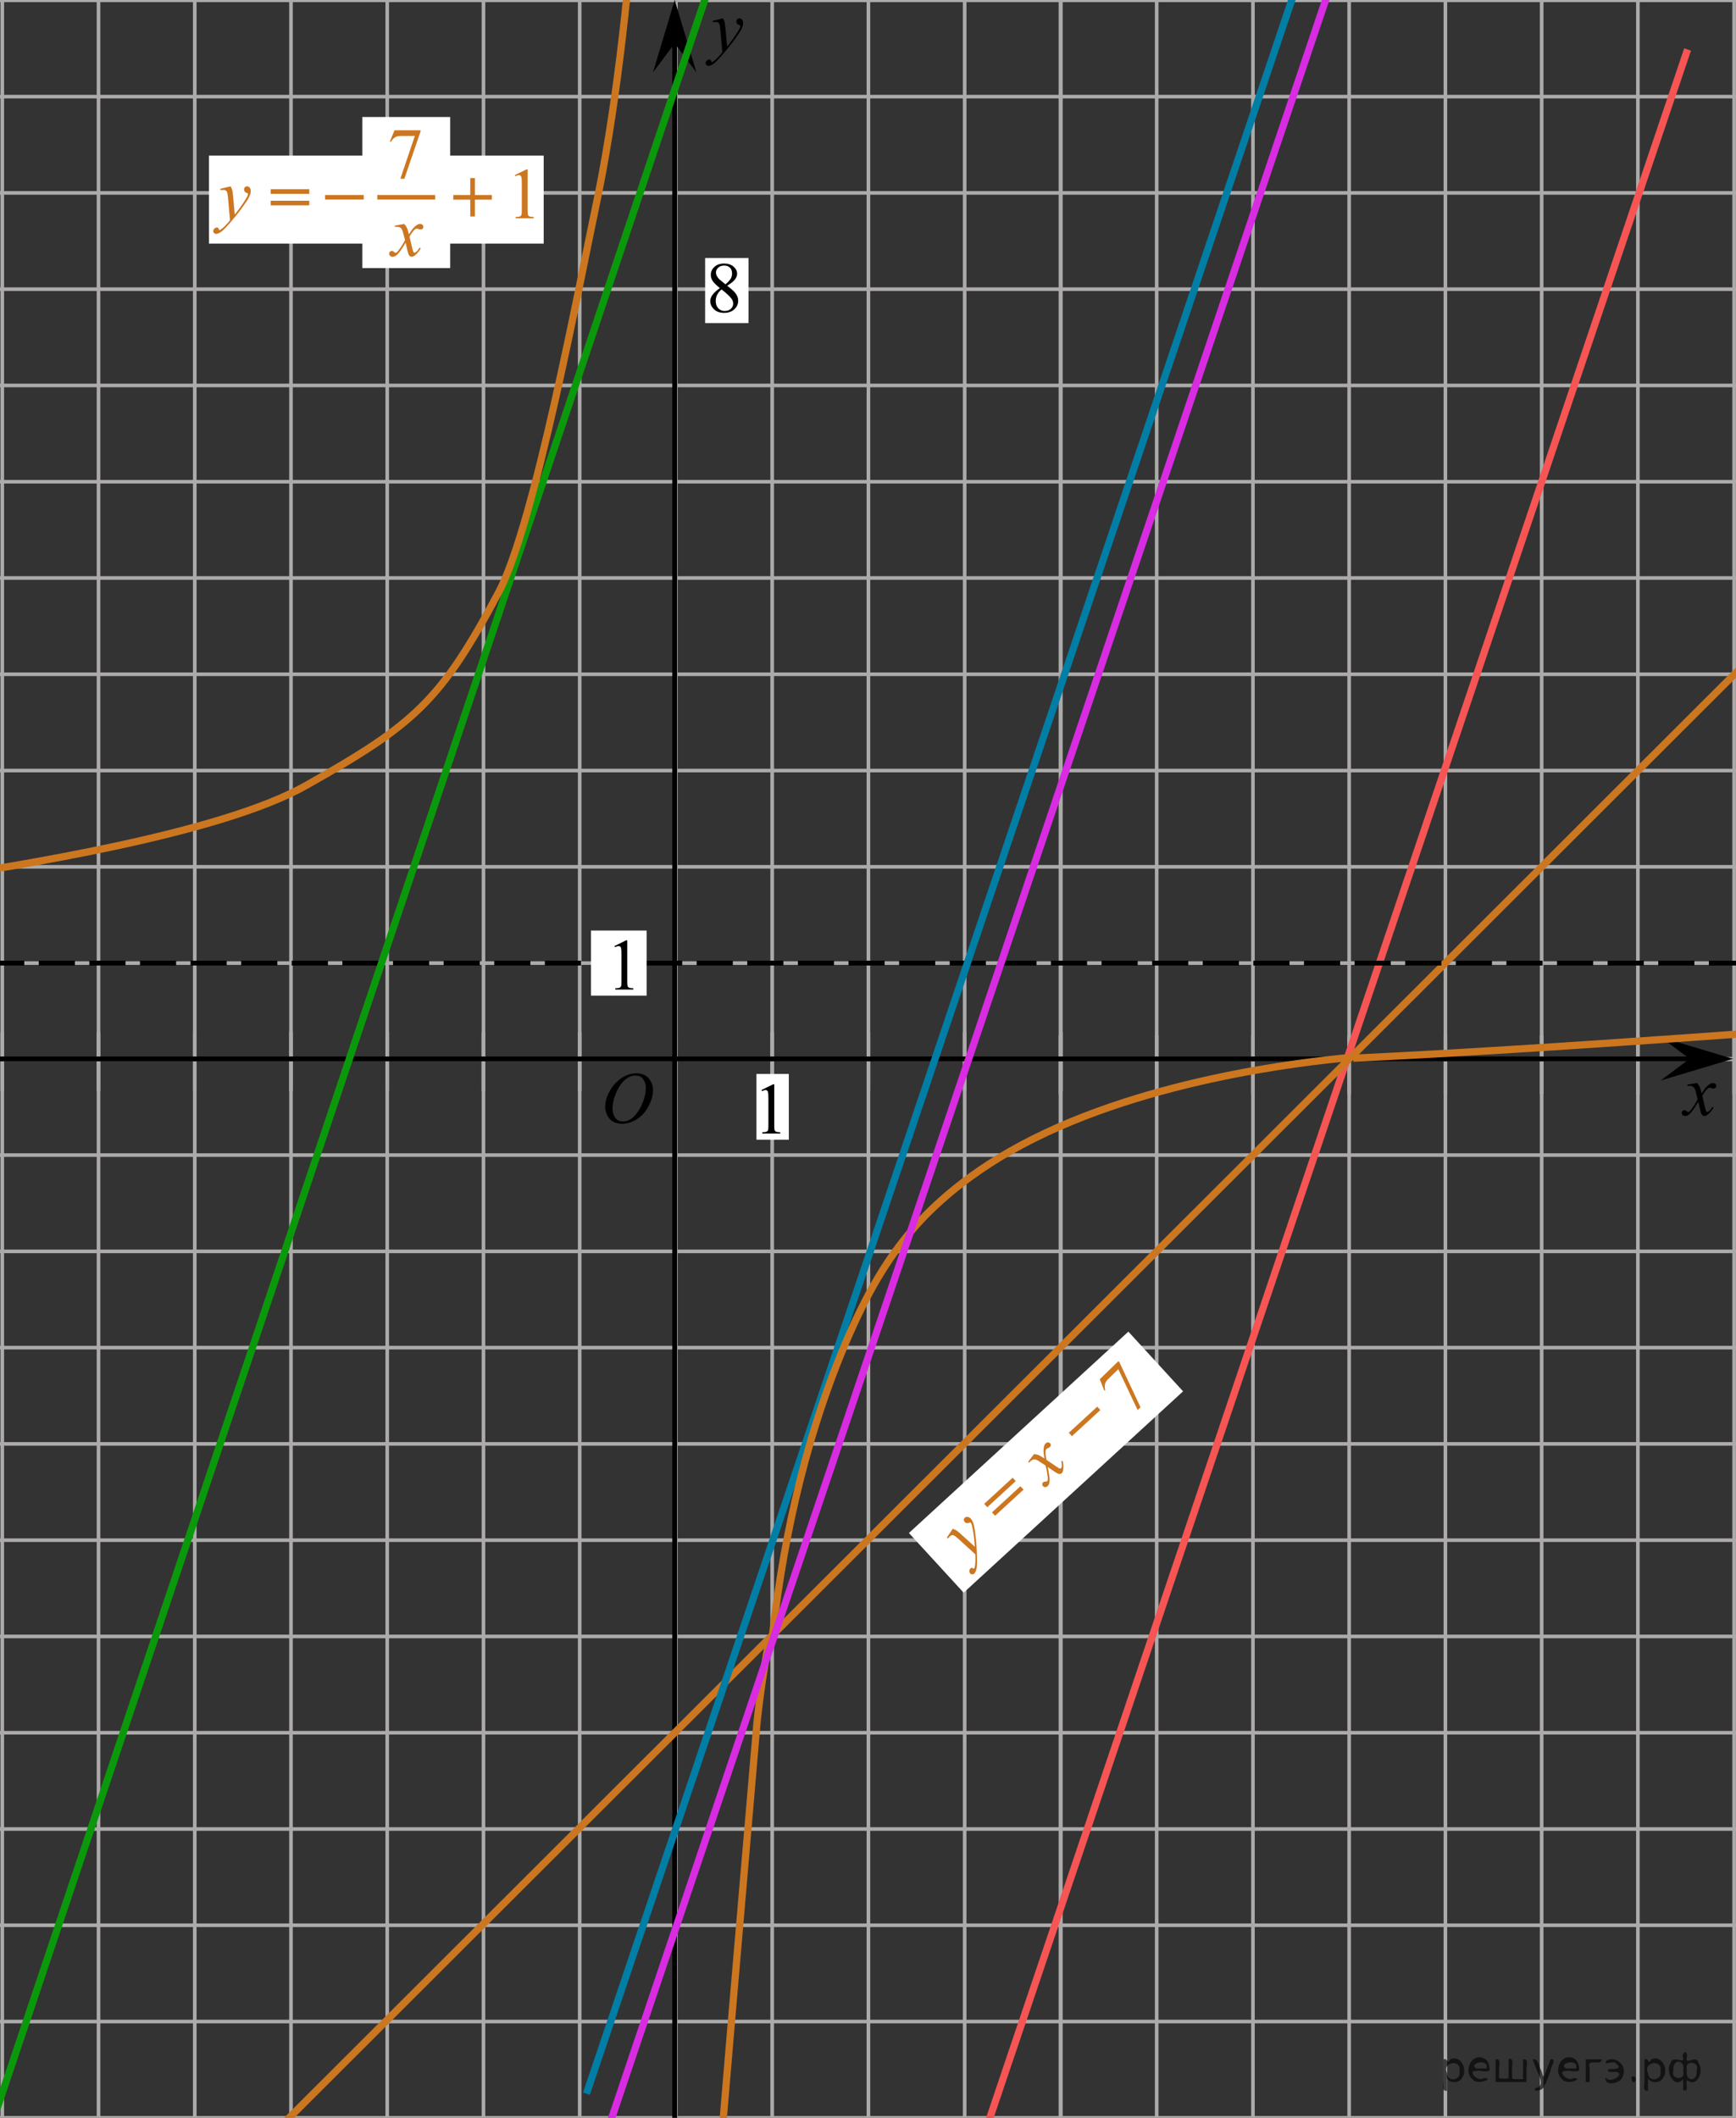 <?xml version="1.0" encoding="utf-8"?>
<!-- Generator: Adobe Illustrator 16.0.0, SVG Export Plug-In . SVG Version: 6.00 Build 0)  -->
<!DOCTYPE svg PUBLIC "-//W3C//DTD SVG 1.1//EN" "http://www.w3.org/Graphics/SVG/1.1/DTD/svg11.dtd">
<svg version="1.1" id="Слой_1" xmlns="http://www.w3.org/2000/svg" xmlns:xlink="http://www.w3.org/1999/xlink" x="0px" y="0px"
	 width="360.17px" height="439.227px" viewBox="0 0 360.17 439.227" enable-background="new 0 0 360.17 439.227"
	 xml:space="preserve">
<rect x="0" y="0" width="360.17" height="439.227" fill="#333333" stroke="none"/>
<g>
	<g>
		<g>
			
				<line fill="none" stroke="#ADAAAA" stroke-width="0.75" stroke-miterlimit="10" x1="-2.462" y1="0.073" x2="445.238" y2="0.073"/>
			
				<line fill="none" stroke="#ADAAAA" stroke-width="0.75" stroke-miterlimit="10" x1="-2.462" y1="20.04" x2="445.238" y2="20.04"/>
			
				<line fill="none" stroke="#ADAAAA" stroke-width="0.75" stroke-miterlimit="10" x1="-2.462" y1="40.008" x2="445.238" y2="40.008"/>
			
				<line fill="none" stroke="#ADAAAA" stroke-width="0.75" stroke-miterlimit="10" x1="-2.462" y1="59.973" x2="445.238" y2="59.973"/>
			
				<line fill="none" stroke="#ADAAAA" stroke-width="0.75" stroke-miterlimit="10" x1="-2.462" y1="79.939" x2="445.238" y2="79.939"/>
			
				<line fill="none" stroke="#ADAAAA" stroke-width="0.75" stroke-miterlimit="10" x1="-2.462" y1="99.907" x2="445.238" y2="99.907"/>
			
				<line fill="none" stroke="#ADAAAA" stroke-width="0.75" stroke-miterlimit="10" x1="-2.462" y1="119.872" x2="445.238" y2="119.872"/>
			
				<line fill="none" stroke="#ADAAAA" stroke-width="0.75" stroke-miterlimit="10" x1="-2.462" y1="139.841" x2="445.238" y2="139.841"/>
			
				<line fill="none" stroke="#ADAAAA" stroke-width="0.75" stroke-miterlimit="10" x1="-2.462" y1="159.807" x2="445.238" y2="159.807"/>
			
				<line fill="none" stroke="#ADAAAA" stroke-width="0.75" stroke-miterlimit="10" x1="-2.462" y1="179.772" x2="445.238" y2="179.772"/>
			
				<line fill="none" stroke="#ADAAAA" stroke-width="0.75" stroke-miterlimit="10" x1="-2.462" y1="199.741" x2="445.238" y2="199.741"/>
			
				<line fill="none" stroke="#ADAAAA" stroke-width="0.75" stroke-miterlimit="10" x1="-2.462" y1="219.705" x2="445.238" y2="219.705"/>
		</g>
		<g>
			
				<line fill="none" stroke="#ADAAAA" stroke-width="0.75" stroke-miterlimit="10" x1="0.472" y1="226.255" x2="0.472" y2="-5.427"/>
			
				<line fill="none" stroke="#ADAAAA" stroke-width="0.75" stroke-miterlimit="10" x1="20.438" y1="226.255" x2="20.438" y2="-5.427"/>
			
				<line fill="none" stroke="#ADAAAA" stroke-width="0.75" stroke-miterlimit="10" x1="40.406" y1="226.255" x2="40.406" y2="-5.427"/>
			
				<line fill="none" stroke="#ADAAAA" stroke-width="0.75" stroke-miterlimit="10" x1="60.371" y1="226.255" x2="60.371" y2="-5.427"/>
			
				<line fill="none" stroke="#ADAAAA" stroke-width="0.75" stroke-miterlimit="10" x1="80.337" y1="226.255" x2="80.337" y2="-5.427"/>
			
				<line fill="none" stroke="#ADAAAA" stroke-width="0.75" stroke-miterlimit="10" x1="100.305" y1="226.255" x2="100.305" y2="-5.427"/>
			
				<line fill="none" stroke="#ADAAAA" stroke-width="0.75" stroke-miterlimit="10" x1="120.271" y1="226.255" x2="120.271" y2="-5.427"/>
			
				<line fill="none" stroke="#ADAAAA" stroke-width="0.75" stroke-miterlimit="10" x1="140.239" y1="226.255" x2="140.239" y2="-5.427"/>
			
				<line fill="none" stroke="#ADAAAA" stroke-width="0.75" stroke-miterlimit="10" x1="160.204" y1="226.255" x2="160.204" y2="-5.427"/>
			
				<line fill="none" stroke="#ADAAAA" stroke-width="0.75" stroke-miterlimit="10" x1="180.17" y1="226.255" x2="180.17" y2="-5.427"/>
			
				<line fill="none" stroke="#ADAAAA" stroke-width="0.75" stroke-miterlimit="10" x1="200.138" y1="226.255" x2="200.138" y2="-5.427"/>
			
				<line fill="none" stroke="#ADAAAA" stroke-width="0.75" stroke-miterlimit="10" x1="220.105" y1="226.255" x2="220.105" y2="-5.427"/>
			<g>
				
					<line fill="none" stroke="#ADAAAA" stroke-width="0.75" stroke-miterlimit="10" x1="220.013" y1="226.903" x2="220.013" y2="-4.78"/>
				
					<line fill="none" stroke="#ADAAAA" stroke-width="0.75" stroke-miterlimit="10" x1="239.98" y1="226.903" x2="239.98" y2="-4.78"/>
				
					<line fill="none" stroke="#ADAAAA" stroke-width="0.75" stroke-miterlimit="10" x1="259.949" y1="226.903" x2="259.949" y2="-4.78"/>
				
					<line fill="none" stroke="#ADAAAA" stroke-width="0.75" stroke-miterlimit="10" x1="279.913" y1="226.903" x2="279.913" y2="-4.78"/>
				
					<line fill="none" stroke="#ADAAAA" stroke-width="0.75" stroke-miterlimit="10" x1="299.879" y1="226.903" x2="299.879" y2="-4.78"/>
				
					<line fill="none" stroke="#ADAAAA" stroke-width="0.75" stroke-miterlimit="10" x1="319.849" y1="226.903" x2="319.849" y2="-4.78"/>
				
					<line fill="none" stroke="#ADAAAA" stroke-width="0.75" stroke-miterlimit="10" x1="339.815" y1="226.903" x2="339.815" y2="-4.78"/>
				
					<line fill="none" stroke="#ADAAAA" stroke-width="0.75" stroke-miterlimit="10" x1="359.779" y1="226.903" x2="359.779" y2="-4.78"/>
				
					<line fill="none" stroke="#ADAAAA" stroke-width="0.75" stroke-miterlimit="10" x1="379.748" y1="226.903" x2="379.748" y2="-4.78"/>
				
					<line fill="none" stroke="#ADAAAA" stroke-width="0.75" stroke-miterlimit="10" x1="399.715" y1="226.903" x2="399.715" y2="-4.78"/>
				
					<line fill="none" stroke="#ADAAAA" stroke-width="0.75" stroke-miterlimit="10" x1="419.683" y1="226.903" x2="419.683" y2="-4.78"/>
				
					<line fill="none" stroke="#ADAAAA" stroke-width="0.75" stroke-miterlimit="10" x1="439.647" y1="226.903" x2="439.647" y2="-4.78"/>
			</g>
		</g>
	</g>
	<g>
		<g>
			
				<line fill="none" stroke="#ADAAAA" stroke-width="0.75" stroke-miterlimit="10" x1="-2.462" y1="219.592" x2="445.238" y2="219.592"/>
			
				<line fill="none" stroke="#ADAAAA" stroke-width="0.75" stroke-miterlimit="10" x1="-2.462" y1="239.559" x2="445.238" y2="239.559"/>
			
				<line fill="none" stroke="#ADAAAA" stroke-width="0.75" stroke-miterlimit="10" x1="-2.462" y1="259.528" x2="445.238" y2="259.528"/>
			
				<line fill="none" stroke="#ADAAAA" stroke-width="0.75" stroke-miterlimit="10" x1="-2.462" y1="279.493" x2="445.238" y2="279.493"/>
			
				<line fill="none" stroke="#ADAAAA" stroke-width="0.75" stroke-miterlimit="10" x1="-2.462" y1="299.458" x2="445.238" y2="299.458"/>
			
				<line fill="none" stroke="#ADAAAA" stroke-width="0.75" stroke-miterlimit="10" x1="-2.462" y1="319.427" x2="445.238" y2="319.427"/>
			
				<line fill="none" stroke="#ADAAAA" stroke-width="0.75" stroke-miterlimit="10" x1="-2.462" y1="339.391" x2="445.238" y2="339.391"/>
			
				<line fill="none" stroke="#ADAAAA" stroke-width="0.75" stroke-miterlimit="10" x1="-2.462" y1="359.361" x2="445.238" y2="359.361"/>
			
				<line fill="none" stroke="#ADAAAA" stroke-width="0.75" stroke-miterlimit="10" x1="-2.462" y1="379.327" x2="445.238" y2="379.327"/>
			
				<line fill="none" stroke="#ADAAAA" stroke-width="0.75" stroke-miterlimit="10" x1="-2.462" y1="399.291" x2="445.238" y2="399.291"/>
			
				<line fill="none" stroke="#ADAAAA" stroke-width="0.75" stroke-miterlimit="10" x1="-2.462" y1="419.26" x2="445.238" y2="419.26"/>
			
				<line fill="none" stroke="#ADAAAA" stroke-width="0.75" stroke-miterlimit="10" x1="-2.462" y1="439.225" x2="445.238" y2="439.225"/>
		</g>
		<g>
			
				<line fill="none" stroke="#ADAAAA" stroke-width="0.75" stroke-miterlimit="10" x1="0.472" y1="445.775" x2="0.472" y2="214.092"/>
			
				<line fill="none" stroke="#ADAAAA" stroke-width="0.75" stroke-miterlimit="10" x1="20.438" y1="445.775" x2="20.438" y2="214.092"/>
			
				<line fill="none" stroke="#ADAAAA" stroke-width="0.75" stroke-miterlimit="10" x1="40.406" y1="445.775" x2="40.406" y2="214.092"/>
			
				<line fill="none" stroke="#ADAAAA" stroke-width="0.75" stroke-miterlimit="10" x1="60.371" y1="445.775" x2="60.371" y2="214.092"/>
			
				<line fill="none" stroke="#ADAAAA" stroke-width="0.75" stroke-miterlimit="10" x1="80.337" y1="445.775" x2="80.337" y2="214.092"/>
			
				<line fill="none" stroke="#ADAAAA" stroke-width="0.75" stroke-miterlimit="10" x1="100.305" y1="445.775" x2="100.305" y2="214.092"/>
			
				<line fill="none" stroke="#ADAAAA" stroke-width="0.75" stroke-miterlimit="10" x1="120.271" y1="445.775" x2="120.271" y2="214.092"/>
			
				<line fill="none" stroke="#ADAAAA" stroke-width="0.75" stroke-miterlimit="10" x1="140.239" y1="445.775" x2="140.239" y2="214.092"/>
			
				<line fill="none" stroke="#ADAAAA" stroke-width="0.75" stroke-miterlimit="10" x1="160.204" y1="445.775" x2="160.204" y2="214.092"/>
			
				<line fill="none" stroke="#ADAAAA" stroke-width="0.75" stroke-miterlimit="10" x1="180.17" y1="445.775" x2="180.17" y2="214.092"/>
			
				<line fill="none" stroke="#ADAAAA" stroke-width="0.75" stroke-miterlimit="10" x1="200.138" y1="445.775" x2="200.138" y2="214.092"/>
			
				<line fill="none" stroke="#ADAAAA" stroke-width="0.75" stroke-miterlimit="10" x1="220.105" y1="445.775" x2="220.105" y2="214.092"/>
			<g>
				
					<line fill="none" stroke="#ADAAAA" stroke-width="0.75" stroke-miterlimit="10" x1="220.013" y1="446.423" x2="220.013" y2="214.74"/>
				
					<line fill="none" stroke="#ADAAAA" stroke-width="0.75" stroke-miterlimit="10" x1="239.98" y1="446.423" x2="239.98" y2="214.74"/>
				
					<line fill="none" stroke="#ADAAAA" stroke-width="0.75" stroke-miterlimit="10" x1="259.949" y1="446.423" x2="259.949" y2="214.74"/>
				
					<line fill="none" stroke="#ADAAAA" stroke-width="0.75" stroke-miterlimit="10" x1="279.913" y1="446.423" x2="279.913" y2="214.74"/>
				
					<line fill="none" stroke="#ADAAAA" stroke-width="0.75" stroke-miterlimit="10" x1="299.879" y1="446.423" x2="299.879" y2="214.74"/>
				
					<line fill="none" stroke="#ADAAAA" stroke-width="0.75" stroke-miterlimit="10" x1="319.849" y1="446.423" x2="319.849" y2="214.74"/>
				
					<line fill="none" stroke="#ADAAAA" stroke-width="0.75" stroke-miterlimit="10" x1="339.815" y1="446.423" x2="339.815" y2="214.74"/>
				
					<line fill="none" stroke="#ADAAAA" stroke-width="0.75" stroke-miterlimit="10" x1="359.779" y1="446.423" x2="359.779" y2="214.74"/>
				
					<line fill="none" stroke="#ADAAAA" stroke-width="0.75" stroke-miterlimit="10" x1="379.748" y1="446.423" x2="379.748" y2="214.74"/>
				
					<line fill="none" stroke="#ADAAAA" stroke-width="0.75" stroke-miterlimit="10" x1="399.715" y1="446.423" x2="399.715" y2="214.74"/>
				
					<line fill="none" stroke="#ADAAAA" stroke-width="0.75" stroke-miterlimit="10" x1="419.683" y1="446.423" x2="419.683" y2="214.74"/>
				
					<line fill="none" stroke="#ADAAAA" stroke-width="0.75" stroke-miterlimit="10" x1="439.647" y1="446.423" x2="439.647" y2="214.74"/>
			</g>
		</g>
	</g>
</g>
<line fill="none" stroke="#000000" stroke-miterlimit="10" x1="-2.504" y1="219.613" x2="352.043" y2="219.613"/>
<line fill="none" stroke="#000000" stroke-miterlimit="10" x1="139.98" y1="449.729" x2="139.98" y2="8.021"/>
<line fill="none" x1="-425.962" y1="127.678" x2="-425.595" y2="127.678"/>
<polygon points="350.542,219.592 344.536,215.092 359.549,219.592 344.536,224.092 "/>
<g>
	<g>
		<g>
			<g>
				<g>
					<g>
						<g>
							<defs>
								<rect id="SVGID_1_" x="122.609" y="219.086" width="16.438" height="17.871"/>
							</defs>
							<clipPath id="SVGID_2_">
								<use xlink:href="#SVGID_1_"  overflow="visible"/>
							</clipPath>
							<g clip-path="url(#SVGID_2_)">
								<path d="M132.087,222.594c0.662,0,1.248,0.146,1.758,0.434c0.511,0.286,0.91,0.715,1.199,1.275
									c0.289,0.562,0.437,1.146,0.437,1.753c0,1.071-0.312,2.196-0.933,3.378c-0.621,1.181-1.434,2.078-2.434,2.695
									c-1,0.621-2.035,0.934-3.104,0.934c-0.771,0-1.414-0.172-1.934-0.516c-0.518-0.342-0.898-0.793-1.146-1.354
									c-0.248-0.563-0.371-1.104-0.371-1.634c0-0.938,0.228-1.857,0.675-2.771c0.446-0.914,0.982-1.677,1.605-2.289
									c0.623-0.611,1.288-1.084,1.993-1.414C130.542,222.76,131.292,222.594,132.087,222.594z M131.837,223.066
									c-0.49,0-0.973,0.122-1.438,0.366c-0.465,0.244-0.934,0.644-1.395,1.194c-0.461,0.555-0.876,1.279-1.244,2.177
									c-0.451,1.104-0.677,2.146-0.677,3.123c0,0.696,0.179,1.315,0.535,1.854c0.358,0.539,0.908,0.811,1.646,0.811
									c0.446,0,0.887-0.11,1.313-0.331c0.431-0.224,0.875-0.603,1.344-1.14c0.584-0.675,1.072-1.535,1.476-2.58
									c0.396-1.047,0.596-2.021,0.596-2.929c0-0.669-0.18-1.263-0.537-1.776C133.096,223.326,132.557,223.066,131.837,223.066z"/>
							</g>
						</g>
					</g>
				</g>
			</g>
		</g>
	</g>
</g>
<g>
	<g>
		<g>
			<g>
				<g>
					<g>
						<g>
							<defs>
								<rect id="SVGID_3_" x="346.247" y="221.666" width="12.357" height="13.729"/>
							</defs>
							<clipPath id="SVGID_4_">
								<use xlink:href="#SVGID_3_"  overflow="visible"/>
							</clipPath>
							<g clip-path="url(#SVGID_4_)">
								<path d="M352.081,224.61c0.239,0.256,0.422,0.512,0.545,0.769c0.09,0.18,0.232,0.646,0.436,1.396l0.65-0.978
									c0.172-0.231,0.381-0.461,0.627-0.675c0.246-0.215,0.461-0.356,0.647-0.438c0.114-0.052,0.247-0.073,0.392-0.073
									c0.213,0,0.381,0.059,0.506,0.17c0.125,0.112,0.188,0.251,0.188,0.413c0,0.188-0.036,0.313-0.108,0.385
									c-0.139,0.122-0.295,0.188-0.473,0.188c-0.105,0-0.217-0.021-0.332-0.065c-0.23-0.079-0.393-0.118-0.467-0.118
									c-0.115,0-0.262,0.068-0.424,0.207c-0.307,0.257-0.67,0.75-1.092,1.481l0.604,2.537c0.095,0.39,0.173,0.619,0.233,0.695
									c0.064,0.075,0.129,0.111,0.191,0.111c0.104,0,0.225-0.058,0.362-0.17c0.271-0.229,0.5-0.521,0.688-0.886l0.258,0.134
									c-0.311,0.58-0.699,1.063-1.182,1.444c-0.271,0.218-0.498,0.32-0.688,0.32c-0.273,0-0.493-0.15-0.655-0.465
									c-0.104-0.188-0.317-1.019-0.646-2.478c-0.768,1.333-1.381,2.188-1.844,2.572c-0.301,0.243-0.59,0.366-0.871,0.366
									c-0.195,0-0.375-0.066-0.539-0.213c-0.115-0.104-0.176-0.254-0.176-0.437c0-0.161,0.055-0.297,0.162-0.405
									c0.105-0.106,0.239-0.162,0.396-0.162c0.152,0,0.32,0.08,0.502,0.235c0.127,0.111,0.229,0.171,0.295,0.171
									c0.061,0,0.136-0.039,0.229-0.117c0.229-0.188,0.545-0.59,0.942-1.211c0.396-0.619,0.659-1.065,0.782-1.342
									c-0.309-1.194-0.475-1.826-0.494-1.896c-0.111-0.316-0.266-0.547-0.441-0.68c-0.184-0.134-0.449-0.199-0.806-0.199
									c-0.112,0-0.241,0.006-0.396,0.019v-0.269L352.081,224.61z"/>
							</g>
						</g>
					</g>
				</g>
			</g>
		</g>
	</g>
</g>
<rect x="156.941" y="222.723" fill="#FFFFFF" width="6.712" height="13.646"/>
<g>
	<g>
		<g>
			<g>
				<g>
					<g>
						<g>
							<defs>
								<rect id="SVGID_5_" x="155.374" y="222.73" width="9.53" height="16.49"/>
							</defs>
							<clipPath id="SVGID_6_">
								<use xlink:href="#SVGID_5_"  overflow="visible"/>
							</clipPath>
							<g clip-path="url(#SVGID_6_)">
								<path d="M157.979,226.069l2.412-1.188h0.241v8.451c0,0.563,0.023,0.911,0.07,1.049c0.045,0.14,0.144,0.243,0.289,0.316
									c0.145,0.071,0.439,0.114,0.891,0.125v0.271h-3.729v-0.271c0.47-0.012,0.771-0.053,0.905-0.122
									c0.139-0.07,0.229-0.167,0.285-0.288c0.053-0.121,0.079-0.479,0.079-1.082v-5.4c0-0.729-0.021-1.197-0.071-1.404
									c-0.034-0.154-0.099-0.271-0.188-0.346c-0.09-0.076-0.197-0.111-0.326-0.111c-0.18,0-0.432,0.076-0.752,0.229
									L157.979,226.069z"/>
							</g>
						</g>
					</g>
				</g>
			</g>
		</g>
	</g>
</g>
<line fill="none" stroke="#F75454" stroke-width="1.5" stroke-miterlimit="10" x1="350.121" y1="10.261" x2="203.155" y2="445.782"/>
<polygon points="139.98,9.004 135.48,15.009 139.98,0 144.48,15.009 "/>
<g>
	<path d="M149.994,3.804c0.166,0.282,0.281,0.548,0.345,0.794c0.063,0.247,0.127,0.73,0.19,1.454l0.322,3.604
		c0.293-0.352,0.718-0.908,1.274-1.67c0.269-0.371,0.601-0.876,0.996-1.516c0.239-0.392,0.386-0.664,0.439-0.82
		c0.029-0.078,0.044-0.159,0.044-0.242c0-0.054-0.018-0.098-0.051-0.132c-0.035-0.034-0.124-0.074-0.268-0.121
		c-0.145-0.046-0.264-0.132-0.359-0.256c-0.095-0.125-0.143-0.269-0.143-0.429c0-0.2,0.059-0.361,0.176-0.483
		s0.264-0.183,0.439-0.183c0.215,0,0.398,0.089,0.549,0.267c0.152,0.179,0.228,0.424,0.228,0.736c0,0.386-0.132,0.826-0.396,1.321
		c-0.264,0.495-0.771,1.257-1.523,2.281c-0.752,1.025-1.662,2.145-2.732,3.354c-0.736,0.835-1.283,1.36-1.641,1.577
		c-0.355,0.218-0.661,0.326-0.915,0.326c-0.151,0-0.284-0.058-0.399-0.172c-0.114-0.115-0.172-0.248-0.172-0.398
		c0-0.19,0.08-0.364,0.238-0.521c0.158-0.156,0.33-0.233,0.516-0.233c0.098,0,0.179,0.021,0.242,0.065
		c0.039,0.024,0.082,0.094,0.128,0.209c0.047,0.114,0.089,0.191,0.128,0.23c0.025,0.023,0.055,0.037,0.088,0.037
		c0.029,0,0.081-0.024,0.154-0.073c0.269-0.166,0.581-0.431,0.938-0.791c0.469-0.479,0.815-0.869,1.04-1.172l-0.41-4.645
		c-0.068-0.767-0.171-1.232-0.308-1.398c-0.137-0.166-0.366-0.249-0.688-0.249c-0.103,0-0.286,0.015-0.55,0.044l-0.065-0.271
		L149.994,3.804z"/>
</g>
<line fill="none" stroke="#CC761F" stroke-width="1.5" stroke-miterlimit="10" x1="463.092" y1="36.745" x2="49.474" y2="449.729"/>
<line fill="none" stroke="#000000" stroke-miterlimit="10" stroke-dasharray="7.5,3" x1="-2.462" y1="199.741" x2="378.358" y2="199.741"/>
<rect x="122.609" y="192.992" fill="#FFFFFF" width="11.551" height="13.5"/>
<g>
	<g>
		<g>
			<g>
				<g>
					<g>
						<g>
							<defs>
								<rect id="SVGID_7_" x="124.881" y="191.496" width="9.529" height="16.49"/>
							</defs>
							<clipPath id="SVGID_8_">
								<use xlink:href="#SVGID_7_"  overflow="visible"/>
							</clipPath>
							<g clip-path="url(#SVGID_8_)">
								<path d="M127.486,196.207l2.412-1.188h0.241v8.452c0,0.563,0.022,0.91,0.07,1.048c0.045,0.14,0.144,0.244,0.289,0.316
									c0.145,0.071,0.439,0.114,0.891,0.125v0.271h-3.729v-0.271c0.471-0.012,0.771-0.053,0.906-0.122
									c0.139-0.07,0.229-0.167,0.285-0.287c0.053-0.121,0.079-0.479,0.079-1.082v-5.401c0-0.729-0.022-1.197-0.071-1.404
									c-0.035-0.153-0.099-0.271-0.188-0.346c-0.09-0.076-0.197-0.111-0.326-0.111c-0.18,0-0.432,0.076-0.752,0.229
									L127.486,196.207z"/>
							</g>
						</g>
					</g>
				</g>
			</g>
		</g>
	</g>
</g>
<path fill="none" stroke="#CC761F" stroke-width="1.5" stroke-miterlimit="10" d="M159.488,340.477
	c-1.928,10.802-2.502,17.58-2.502,17.58c-3.382,39.915-7.28,83.526-11.047,132.801"/>
<path fill="none" stroke="#CC761F" stroke-width="1.5" stroke-miterlimit="10" d="M436.043,208.863
	c-62.694,4.694-113.921,8.651-155.313,10.604"/>
<line fill="none" stroke="#007EA5" stroke-width="1.5" stroke-miterlimit="10" x1="272.141" y1="-12.277" x2="121.67" y2="434.226"/>
<line fill="none" stroke="#0A990A" stroke-width="1.5" stroke-miterlimit="10" x1="150.836" y1="-13.776" x2="-0.583" y2="437.226"/>
<path fill="none" stroke="#CC761F" stroke-width="1.5" stroke-miterlimit="10" d="M-171.52,193.249
	c0,0,116.863-4.578,155.313-10.604c20.276-3.179,61.809-9.652,79.688-19.73c22.5-12.682,28-17.514,40.021-40.17
	c7.398-13.942,16.824-64.457,20.097-79.897c7.88-37.173,10.881-94.293,10.881-131.593"/>
<path fill="none" stroke="#CC761F" stroke-width="1.5" stroke-miterlimit="10" d="M279.912,219.34
	c-8.869,0.831-44.38,4.609-70.35,19.431c-11.992,6.845-18.361,13.996-20.558,16.588c-4.679,5.526-8.972,12.274-13.745,23.583
	c-9.102,21.564-13.24,43.818-15.122,61.535"/>
<rect x="186.099" y="295.103" transform="matrix(-0.737 0.676 -0.676 -0.737 582.1 380.243)" fill="#FFFFFF" width="61.775" height="16.796"/>
<path fill="#CC761F" d="M197.661,317.067c0.314,0.098,0.578,0.214,0.791,0.354c0.214,0.138,0.588,0.452,1.124,0.941l2.676,2.436
	c-0.023-0.456-0.087-1.153-0.191-2.092c-0.054-0.454-0.15-1.051-0.293-1.79c-0.087-0.448-0.163-0.75-0.231-0.901
	c-0.031-0.076-0.075-0.147-0.131-0.208c-0.036-0.039-0.079-0.061-0.126-0.063c-0.049-0.002-0.143,0.029-0.279,0.093
	c-0.138,0.063-0.283,0.081-0.438,0.053c-0.154-0.027-0.285-0.1-0.396-0.218c-0.135-0.148-0.2-0.306-0.197-0.476
	c0.003-0.169,0.07-0.313,0.2-0.433c0.157-0.145,0.354-0.202,0.585-0.175c0.232,0.03,0.454,0.161,0.665,0.39
	c0.262,0.283,0.463,0.698,0.605,1.242c0.14,0.542,0.28,1.447,0.42,2.709c0.139,1.265,0.226,2.703,0.256,4.32
	c0.022,1.112-0.024,1.87-0.14,2.27c-0.115,0.402-0.267,0.688-0.454,0.861c-0.109,0.102-0.248,0.148-0.41,0.143
	c-0.161-0.008-0.294-0.066-0.396-0.178c-0.129-0.14-0.188-0.321-0.178-0.544c0.013-0.223,0.085-0.395,0.222-0.521
	c0.072-0.066,0.146-0.104,0.223-0.116c0.045-0.008,0.125,0.015,0.235,0.068c0.112,0.052,0.196,0.08,0.251,0.082
	c0.034,0.002,0.064-0.01,0.089-0.032c0.022-0.021,0.043-0.073,0.065-0.157c0.084-0.305,0.136-0.711,0.155-1.216
	c0.021-0.671,0.013-1.193-0.026-1.567l-3.443-3.142c-0.568-0.52-0.959-0.793-1.174-0.822c-0.212-0.03-0.438,0.063-0.674,0.282
	c-0.076,0.069-0.2,0.204-0.376,0.404l-0.231-0.155L197.661,317.067z"/>
<path fill="#CC761F" d="M204.188,311.894l5.901-5.42l0.645,0.702l-5.9,5.42L204.188,311.894z M205.808,313.659l5.9-5.421
	l0.646,0.702l-5.902,5.421L205.808,313.659z"/>
<path fill="#CC761F" d="M214.533,301.569c0.349,0.027,0.653,0.092,0.914,0.195c0.185,0.07,0.604,0.312,1.255,0.727l-0.18-1.148
	c-0.032-0.288-0.032-0.594,0.005-0.914c0.036-0.321,0.097-0.572,0.181-0.758c0.053-0.115,0.131-0.222,0.235-0.316
	c0.155-0.142,0.316-0.214,0.484-0.215s0.308,0.058,0.416,0.175c0.125,0.137,0.183,0.256,0.175,0.356
	c-0.019,0.183-0.092,0.333-0.221,0.452c-0.075,0.068-0.172,0.128-0.286,0.175c-0.223,0.097-0.362,0.173-0.42,0.226
	c-0.086,0.079-0.143,0.223-0.168,0.433c-0.05,0.393,0.017,0.998,0.197,1.817l2.146,1.449c0.33,0.223,0.544,0.339,0.642,0.351
	c0.098,0.015,0.169-0.002,0.216-0.045c0.075-0.068,0.125-0.19,0.151-0.366c0.045-0.348,0.016-0.719-0.088-1.113l0.278-0.076
	c0.161,0.632,0.199,1.249,0.107,1.85c-0.052,0.34-0.147,0.572-0.284,0.698c-0.2,0.185-0.465,0.219-0.792,0.103
	c-0.203-0.072-0.917-0.532-2.133-1.382c0.334,1.491,0.46,2.53,0.381,3.121c-0.056,0.382-0.185,0.667-0.39,0.855
	c-0.145,0.132-0.323,0.199-0.538,0.204c-0.158,0.002-0.3-0.065-0.421-0.198c-0.109-0.12-0.159-0.254-0.153-0.405
	c0.007-0.151,0.066-0.281,0.181-0.387c0.115-0.107,0.291-0.16,0.526-0.166c0.17-0.003,0.278-0.027,0.33-0.074
	c0.043-0.039,0.07-0.118,0.088-0.238c0.042-0.293,0.002-0.8-0.123-1.52c-0.125-0.721-0.234-1.223-0.33-1.507
	c-1.026-0.67-1.57-1.021-1.636-1.055c-0.297-0.157-0.556-0.223-0.779-0.199c-0.223,0.026-0.462,0.157-0.721,0.396
	c-0.083,0.075-0.175,0.167-0.277,0.273l-0.179-0.195L214.533,301.569z"/>
<rect x="220.991" y="294.593" transform="matrix(-0.737 0.676 -0.676 -0.737 590.309 360.164)" fill="#CC761F" width="8.013" height="0.953"/>
<rect x="75.168" y="24.266" fill="#FFFFFF" width="18.232" height="31.333"/>
<rect x="43.349" y="32.261" fill="#FFFFFF" width="69.451" height="18.259"/>
<path fill="#CC761F" d="M47.845,38.643c0.166,0.283,0.281,0.548,0.344,0.794c0.063,0.247,0.127,0.73,0.19,1.454l0.322,3.604
	c0.293-0.352,0.718-0.908,1.274-1.67c0.269-0.371,0.601-0.876,0.996-1.516c0.239-0.392,0.386-0.664,0.439-0.82
	c0.029-0.078,0.044-0.159,0.044-0.242c0-0.054-0.017-0.098-0.051-0.132s-0.124-0.074-0.267-0.121
	c-0.145-0.046-0.264-0.132-0.359-0.256c-0.095-0.125-0.143-0.268-0.143-0.429c0-0.2,0.059-0.361,0.176-0.483
	c0.117-0.122,0.264-0.183,0.439-0.183c0.215,0,0.398,0.089,0.549,0.267c0.151,0.179,0.227,0.424,0.227,0.736
	c0,0.386-0.132,0.827-0.396,1.322c-0.264,0.494-0.771,1.256-1.523,2.28c-0.752,1.025-1.663,2.145-2.732,3.354
	c-0.737,0.835-1.284,1.36-1.641,1.578c-0.357,0.217-0.662,0.325-0.916,0.325c-0.151,0-0.284-0.058-0.399-0.172
	c-0.114-0.114-0.172-0.248-0.172-0.398c0-0.19,0.08-0.364,0.238-0.521c0.158-0.155,0.331-0.233,0.516-0.233
	c0.098,0,0.178,0.021,0.242,0.065c0.039,0.024,0.082,0.094,0.128,0.209c0.047,0.114,0.089,0.191,0.128,0.23
	c0.024,0.023,0.054,0.037,0.088,0.037c0.029,0,0.081-0.024,0.154-0.073c0.269-0.166,0.581-0.43,0.938-0.791
	c0.469-0.479,0.815-0.869,1.04-1.172l-0.41-4.645c-0.068-0.767-0.171-1.232-0.308-1.398c-0.137-0.166-0.366-0.249-0.688-0.249
	c-0.103,0-0.286,0.015-0.549,0.044l-0.066-0.271L47.845,38.643z"/>
<path fill="#CC761F" d="M56.151,39.24h8.013v0.952h-8.013V39.24z M56.151,41.635h8.013v0.951h-8.013V41.635z"/>
<rect x="67.448" y="40.438" fill="#CC761F" width="8.013" height="0.952"/>
<rect x="78.284" y="40.438" fill="#CC761F" width="12" height="0.952"/>
<path fill="#CC761F" d="M94.043,40.445h3.523v-3.516h0.959v3.516h3.523v0.967h-3.523v3.486h-0.959v-3.486h-3.523V40.445z"/>
<path fill="#CC761F" d="M106.805,36.314l2.417-1.179h0.242v8.386c0,0.557,0.023,0.902,0.07,1.04
	c0.046,0.137,0.143,0.242,0.289,0.314c0.146,0.073,0.444,0.115,0.894,0.125v0.271h-3.735v-0.271c0.469-0.01,0.771-0.05,0.908-0.121
	c0.137-0.07,0.232-0.166,0.286-0.285s0.081-0.478,0.081-1.073V38.16c0-0.723-0.024-1.187-0.073-1.392
	c-0.034-0.156-0.097-0.271-0.187-0.345c-0.091-0.072-0.199-0.109-0.326-0.109c-0.181,0-0.432,0.076-0.754,0.227L106.805,36.314z"/>
<path fill="#CC761F" d="M83.866,46.447c0.239,0.254,0.42,0.508,0.542,0.762c0.088,0.177,0.232,0.638,0.432,1.385l0.645-0.968
	c0.171-0.233,0.378-0.458,0.623-0.67c0.244-0.213,0.459-0.357,0.645-0.436c0.117-0.049,0.247-0.073,0.388-0.073
	c0.21,0,0.377,0.056,0.502,0.168c0.124,0.112,0.187,0.249,0.187,0.41c0,0.186-0.037,0.313-0.11,0.381
	c-0.137,0.122-0.293,0.183-0.469,0.183c-0.103,0-0.212-0.021-0.33-0.065c-0.229-0.078-0.383-0.117-0.461-0.117
	c-0.117,0-0.256,0.068-0.417,0.205c-0.303,0.254-0.664,0.745-1.084,1.472l0.601,2.521c0.093,0.386,0.171,0.617,0.234,0.691
	c0.063,0.076,0.127,0.114,0.19,0.114c0.103,0,0.222-0.056,0.359-0.168c0.269-0.225,0.498-0.518,0.688-0.879l0.256,0.132
	c-0.308,0.576-0.698,1.055-1.172,1.437c-0.269,0.215-0.496,0.321-0.681,0.321c-0.273,0-0.491-0.153-0.652-0.461
	c-0.103-0.189-0.315-1.011-0.637-2.461c-0.762,1.323-1.372,2.175-1.831,2.557c-0.298,0.243-0.586,0.365-0.864,0.365
	c-0.195,0-0.374-0.07-0.535-0.212c-0.117-0.106-0.176-0.251-0.176-0.432c0-0.161,0.054-0.295,0.161-0.403
	c0.107-0.107,0.239-0.161,0.396-0.161c0.157,0,0.322,0.078,0.498,0.234c0.127,0.112,0.225,0.168,0.293,0.168
	c0.059,0,0.134-0.039,0.227-0.117c0.229-0.186,0.542-0.586,0.938-1.201c0.396-0.614,0.654-1.06,0.776-1.333
	c-0.303-1.187-0.466-1.813-0.491-1.882c-0.112-0.316-0.259-0.542-0.439-0.674c-0.18-0.132-0.447-0.198-0.798-0.198
	c-0.112,0-0.242,0.005-0.388,0.016v-0.265L83.866,46.447z"/>
<rect x="146.294" y="53.515" fill="#FFFFFF" width="9" height="13.501"/>
<line fill="none" stroke="#D82BE2" stroke-width="1.5" stroke-miterlimit="10" x1="276.638" y1="-4.78" x2="126.131" y2="441.594"/>
<g>
	<g>
		<g>
			<defs>
				<rect id="SVGID_9_" x="78.103" y="23.615" width="12.42" height="17.554"/>
			</defs>
			<clipPath id="SVGID_10_">
				<use xlink:href="#SVGID_9_"  overflow="visible"/>
			</clipPath>
		</g>
	</g>
	<g>
		<g>
			<defs>
				<rect id="SVGID_11_" x="78.047" y="23.353" width="12.42" height="17.595"/>
			</defs>
			<clipPath id="SVGID_12_">
				<use xlink:href="#SVGID_11_"  overflow="visible"/>
			</clipPath>
			<g clip-path="url(#SVGID_12_)">
				<path fill="#CC761F" d="M81.855,27.014h5.389v0.276l-3.35,9.784h-0.831l3.002-8.876h-2.765c-0.559,0-0.956,0.065-1.193,0.196
					c-0.415,0.223-0.749,0.567-1,1.032l-0.215-0.08L81.855,27.014z"/>
			</g>
		</g>
	</g>
</g>
<g>
	<g>
		<g>
			<defs>
				
					<rect id="SVGID_13_" x="227.462" y="279.448" transform="matrix(-0.719 0.695 -0.695 -0.719 602.004 333.031)" width="12.42" height="17.554"/>
			</defs>
			<clipPath id="SVGID_14_">
				<use xlink:href="#SVGID_13_"  overflow="visible"/>
			</clipPath>
		</g>
	</g>
	<g>
		<g>
			<defs>
				
					<rect id="SVGID_15_" x="227.254" y="279.271" transform="matrix(-0.719 0.695 -0.695 -0.719 601.537 332.908)" width="12.419" height="17.595"/>
			</defs>
			<clipPath id="SVGID_16_">
				<use xlink:href="#SVGID_15_"  overflow="visible"/>
			</clipPath>
			<g clip-path="url(#SVGID_16_)">
				<path fill="#CC761F" d="M228.167,286.046l3.873-3.747l0.193,0.199l4.393,9.363l-0.597,0.576l-4.013-8.467l-1.987,1.922
					c-0.401,0.388-0.642,0.712-0.721,0.972c-0.146,0.447-0.145,0.926-0.003,1.437l-0.209,0.092L228.167,286.046z"/>
			</g>
		</g>
	</g>
</g>
<g>
	<g>
		<g>
			<defs>
				<rect id="SVGID_17_" x="144.543" y="51.169" width="12.42" height="17.554"/>
			</defs>
			<clipPath id="SVGID_18_">
				<use xlink:href="#SVGID_17_"  overflow="visible"/>
			</clipPath>
		</g>
	</g>
	<g>
		<g>
			<defs>
				<rect id="SVGID_19_" x="144.625" y="51.182" width="12.42" height="17.595"/>
			</defs>
			<clipPath id="SVGID_20_">
				<use xlink:href="#SVGID_19_"  overflow="visible"/>
			</clipPath>
			<g clip-path="url(#SVGID_20_)">
				<path d="M149.352,59.748c-0.796-0.64-1.309-1.153-1.538-1.541c-0.23-0.388-0.345-0.79-0.345-1.206
					c0-0.64,0.252-1.191,0.756-1.654c0.504-0.463,1.174-0.694,2.009-0.694c0.811,0,1.463,0.216,1.957,0.647
					c0.494,0.431,0.741,0.923,0.741,1.476c0,0.368-0.134,0.744-0.4,1.127c-0.267,0.383-0.823,0.833-1.668,1.352
					c0.87,0.659,1.446,1.178,1.727,1.556c0.375,0.494,0.563,1.016,0.563,1.563c0,0.693-0.27,1.285-0.808,1.777
					s-1.245,0.737-2.12,0.737c-0.954,0-1.697-0.293-2.231-0.879c-0.425-0.471-0.638-0.984-0.638-1.541
					c0-0.437,0.149-0.869,0.449-1.298C148.105,60.741,148.62,60.267,149.352,59.748z M149.7,60.024
					c-0.41,0.34-0.714,0.709-0.912,1.109c-0.198,0.399-0.296,0.832-0.296,1.297c0,0.626,0.174,1.126,0.522,1.502
					c0.349,0.375,0.792,0.563,1.331,0.563c0.534,0,0.961-0.147,1.282-0.443c0.321-0.295,0.482-0.654,0.482-1.075
					c0-0.35-0.094-0.662-0.282-0.938C151.476,61.524,150.767,60.853,149.7,60.024z M150.515,58.97
					c0.593-0.523,0.968-0.937,1.126-1.239s0.237-0.646,0.237-1.029c0-0.509-0.146-0.907-0.438-1.195s-0.689-0.433-1.193-0.433
					c-0.504,0-0.915,0.143-1.23,0.429c-0.316,0.286-0.475,0.62-0.475,1.003c0,0.253,0.065,0.505,0.196,0.757s0.318,0.491,0.56,0.72
					L150.515,58.97z"/>
			</g>
		</g>
	</g>
</g>
<g>
	<path fill-opacity="0.4" d="M300.2,431.1c0,0.8,0,1.6,0,2.5c-1.3,0.2-0.601-1.5-0.7-2.3c0-1.4,0-2.8,0-4.2c0.8-0.4,0.8,1.3,1.4,0
		c2.199-1,3.699,2.2,2.399,3.899c-0.6,1-2.399,1.2-3.1,0V431.1z M302.8,429.5c0.5-2.5-3.7-1.899-2.6,0.4
		C300.2,432,303.3,431.5,302.8,429.5z"/>
	<path fill-opacity="0.4" d="M309.1,429.2c-0.399,0.8-1.899,0.101-2.8,0.3c-2-0.1,0.3,2.4,1.5,1.5c2.5,0-1.399,1.601-2.3,0.2
		c-1.9-1.5-0.3-5.3,2.1-4.399c0.9,0.2,1.4,1.2,1.4,2.2L309.1,429.2z M308.4,429c0.6-2.3-4-1-2.101,0C307,429,307.7,429,308.4,429z"
		/>
	<path fill-opacity="0.4" d="M314,431.2c0.6,0,1.3,0,2,0c0-1.3,0-2.7,0-4.1c1.3-0.2,0.6,1.5,0.7,2.3c0,0.8,0,1.6,0,2.4
		c-2.101,0-4.2,0-6.4,0c0-1.5,0-3.101,0-4.7c1.3-0.2,0.601,1.5,0.7,2.3c0.1,0.5-0.2,1.6,0.2,1.7c0.5-0.101,1.6,0.2,1.8-0.2
		c0-1.3,0-2.6,0-3.9c1.3-0.199,0.6,1.5,0.7,2.301c0,0.5,0,1.1,0,1.699L314,431.2z"/>
	<path fill-opacity="0.4" d="M320.4,432.301c0.3,1.399-3,1.699-1.7,0.699c1.5-0.199,1-1.899,0.5-2.8c-0.4-1-0.8-2-1.2-3.1
		c1.2-0.2,1.2,1.399,1.7,2.2c0.2,0.2,0.399,1.899,0.7,1.2c0.399-1.101,0.899-2.2,1.3-3.4c1.399-0.2,0,1.5,0,2.3
		c-0.3,0.9-0.7,1.9-1.101,2.9H320.4z"/>
	<path fill-opacity="0.4" d="M327.7,429.2c-0.4,0.8-1.9,0.101-2.8,0.3c-2-0.1,0.3,2.4,1.5,1.5c2.5,0-1.4,1.601-2.301,0.2
		c-1.899-1.5-0.3-5.3,2.101-4.399c0.899,0.2,1.399,1.2,1.399,2.2L327.7,429.2z M327,429c0.6-2.3-4-1-2.1,0
		C325.6,429,326.3,429,327,429z"/>
	<path fill-opacity="0.4" d="M329,431.801c0-1.5,0-3.101,0-4.7c1.1,0,2.2,0,3.3,0c0,1.5-3.3-0.4-2.5,1.8c0,0.9,0,1.9,0,2.9
		c-0.2,0-0.5,0-0.7,0H329z"/>
	<path fill-opacity="0.4" d="M333.2,430.9c0.7,1.4,4.2-0.8,2.1-1.2c-0.5-0.1-2.2,0.3-1.5-0.6c1,0.1,3.101,0,1.4-1.2
		c-0.601-0.7-2.8,0.8-1.8-0.6c2-0.9,4.199,1.199,3.3,3.199c-0.2,1.5-3.5,2.301-3.601,0.7v-0.1l0,0l0,0L333.2,430.9z"/>
	<path fill-opacity="0.4" d="M338.5,430.7c1.6-0.5,0.6,2.3,0,0.601C338.5,431.1,338.5,430.9,338.5,430.7z"/>
	<path fill-opacity="0.4" d="M341.9,431.1c0,0.8,0,1.6,0,2.5c-1.301,0.2-0.601-1.5-0.7-2.3c0-1.4,0-2.8,0-4.2
		c0.8-0.4,0.8,1.3,1.399,0c2.2-1,3.7,2.2,2.4,3.899c-0.6,1-2.4,1.2-3.1,0V431.1z M344.5,429.5c0.5-2.5-3.7-1.899-2.6,0.4
		C341.9,432,345,431.5,344.5,429.5z"/>
	<path fill-opacity="0.4" d="M347.2,429.4c-0.8,1.9,2.7,2.3,2,0.1C349.8,427.1,346.9,426.801,347.2,429.4z M349.2,433.6
		c0-0.8,0-1.601,0-2.4c-1.8,2.2-3.8-1.7-2.601-3.3c0.4-1.8,3,0.3,2.601-1.1c-0.4-1.101,0.899-1.8,0.8-0.3
		c-0.7,2.199,2.1-0.601,2.4,1.399c1.199,1.601-0.301,5.2-2.4,3.5c-0.4,0.601,0.6,2.5-0.8,2.101V433.6z M352,429.4
		c0.8-1.9-2.7-2.3-2-0.1C349.4,431.7,352.3,432,352,429.4z"/>
</g>
<g style="stroke:none;fill:#000;fill-opacity:0.4" > <path d="m 300.2,431.1 c 0,0.8 0,1.6 0,2.5 -1.3,0.2 -0.6,-1.5 -0.7,-2.3 0,-1.4 0,-2.8 0,-4.2 0.8,-0.4 0.8,1.3 1.4,0.0 2.2,-1.0 3.7,2.2 2.4,3.9 -0.6,1.0 -2.4,1.2 -3.1,0.0 z m 2.6,-1.6 c 0.5,-2.5 -3.7,-1.9 -2.6,0.4 0.0,2.1 3.1,1.6 2.6,-0.4 z" /> <path d="m 309.1,429.2 c -0.4,0.8 -1.9,0.1 -2.8,0.3 -2.0,-0.1 0.3,2.4 1.5,1.5 2.5,0.0 -1.4,1.6 -2.3,0.2 -1.9,-1.5 -0.3,-5.3 2.1,-4.4 0.9,0.2 1.4,1.2 1.4,2.2 z m -0.7,-0.2 c 0.6,-2.3 -4.0,-1.0 -2.1,0.0 0.7,0 1.4,-0.0 2.1,-0.0 z" /> <path d="m 314.0,431.2 c 0.6,0 1.3,0 2.0,0 0,-1.3 0,-2.7 0,-4.1 1.3,-0.2 0.6,1.5 0.7,2.3 0,0.8 0,1.6 0,2.4 -2.1,0 -4.2,0 -6.4,0 0,-1.5 0,-3.1 0,-4.7 1.3,-0.2 0.6,1.5 0.7,2.3 0.1,0.5 -0.2,1.6 0.2,1.7 0.5,-0.1 1.6,0.2 1.8,-0.2 0,-1.3 0,-2.6 0,-3.9 1.3,-0.2 0.6,1.5 0.7,2.3 0,0.5 0,1.1 0,1.7 z" /> <path d="m 320.4,432.3 c 0.3,1.4 -3.0,1.7 -1.7,0.7 1.5,-0.2 1.0,-1.9 0.5,-2.8 -0.4,-1.0 -0.8,-2.0 -1.2,-3.1 1.2,-0.2 1.2,1.4 1.7,2.2 0.2,0.2 0.4,1.9 0.7,1.2 0.4,-1.1 0.9,-2.2 1.3,-3.4 1.4,-0.2 0.0,1.5 -0.0,2.3 -0.3,0.9 -0.7,1.9 -1.1,2.9 z" /> <path d="m 327.7,429.2 c -0.4,0.8 -1.9,0.1 -2.8,0.3 -2.0,-0.1 0.3,2.4 1.5,1.5 2.5,0.0 -1.4,1.6 -2.3,0.2 -1.9,-1.5 -0.3,-5.3 2.1,-4.4 0.9,0.2 1.4,1.2 1.4,2.2 z m -0.7,-0.2 c 0.6,-2.3 -4.0,-1.0 -2.1,0.0 0.7,0 1.4,-0.0 2.1,-0.0 z" /> <path d="m 329.0,431.8 c 0,-1.5 0,-3.1 0,-4.7 1.1,0 2.2,0 3.3,0 0.0,1.5 -3.3,-0.4 -2.5,1.8 0,0.9 0,1.9 0,2.9 -0.2,0 -0.5,0 -0.7,0 z" /> <path d="m 333.2,430.9 c 0.7,1.4 4.2,-0.8 2.1,-1.2 -0.5,-0.1 -2.2,0.3 -1.5,-0.6 1.0,0.1 3.1,0.0 1.4,-1.2 -0.6,-0.7 -2.8,0.8 -1.8,-0.6 2.0,-0.9 4.2,1.2 3.3,3.2 -0.2,1.5 -3.5,2.3 -3.6,0.7 l 0,-0.1 0,-0.0 0,0 z" /> <path d="m 338.5,430.7 c 1.6,-0.5 0.6,2.3 -0.0,0.6 -0.0,-0.2 0.0,-0.4 0.0,-0.6 z" /> <path d="m 341.9,431.1 c 0,0.8 0,1.6 0,2.5 -1.3,0.2 -0.6,-1.5 -0.7,-2.3 0,-1.4 0,-2.8 0,-4.2 0.8,-0.4 0.8,1.3 1.4,0.0 2.2,-1.0 3.7,2.2 2.4,3.9 -0.6,1.0 -2.4,1.2 -3.1,0.0 z m 2.6,-1.6 c 0.5,-2.5 -3.7,-1.9 -2.6,0.4 0.0,2.1 3.1,1.6 2.6,-0.4 z" /> <path d="m 347.2,429.4 c -0.8,1.9 2.7,2.3 2.0,0.1 0.6,-2.4 -2.3,-2.7 -2.0,-0.1 z m 2.0,4.2 c 0,-0.8 0,-1.6 0,-2.4 -1.8,2.2 -3.8,-1.7 -2.6,-3.3 0.4,-1.8 3.0,0.3 2.6,-1.1 -0.4,-1.1 0.9,-1.8 0.8,-0.3 -0.7,2.2 2.1,-0.6 2.4,1.4 1.2,1.6 -0.3,5.2 -2.4,3.5 -0.4,0.6 0.6,2.5 -0.8,2.1 z m 2.8,-4.2 c 0.8,-1.9 -2.7,-2.3 -2.0,-0.1 -0.6,2.4 2.3,2.7 2.0,0.1 z" /> </g></svg>

<!--File created and owned by https://sdamgia.ru. Copying is prohibited. All rights reserved.-->
